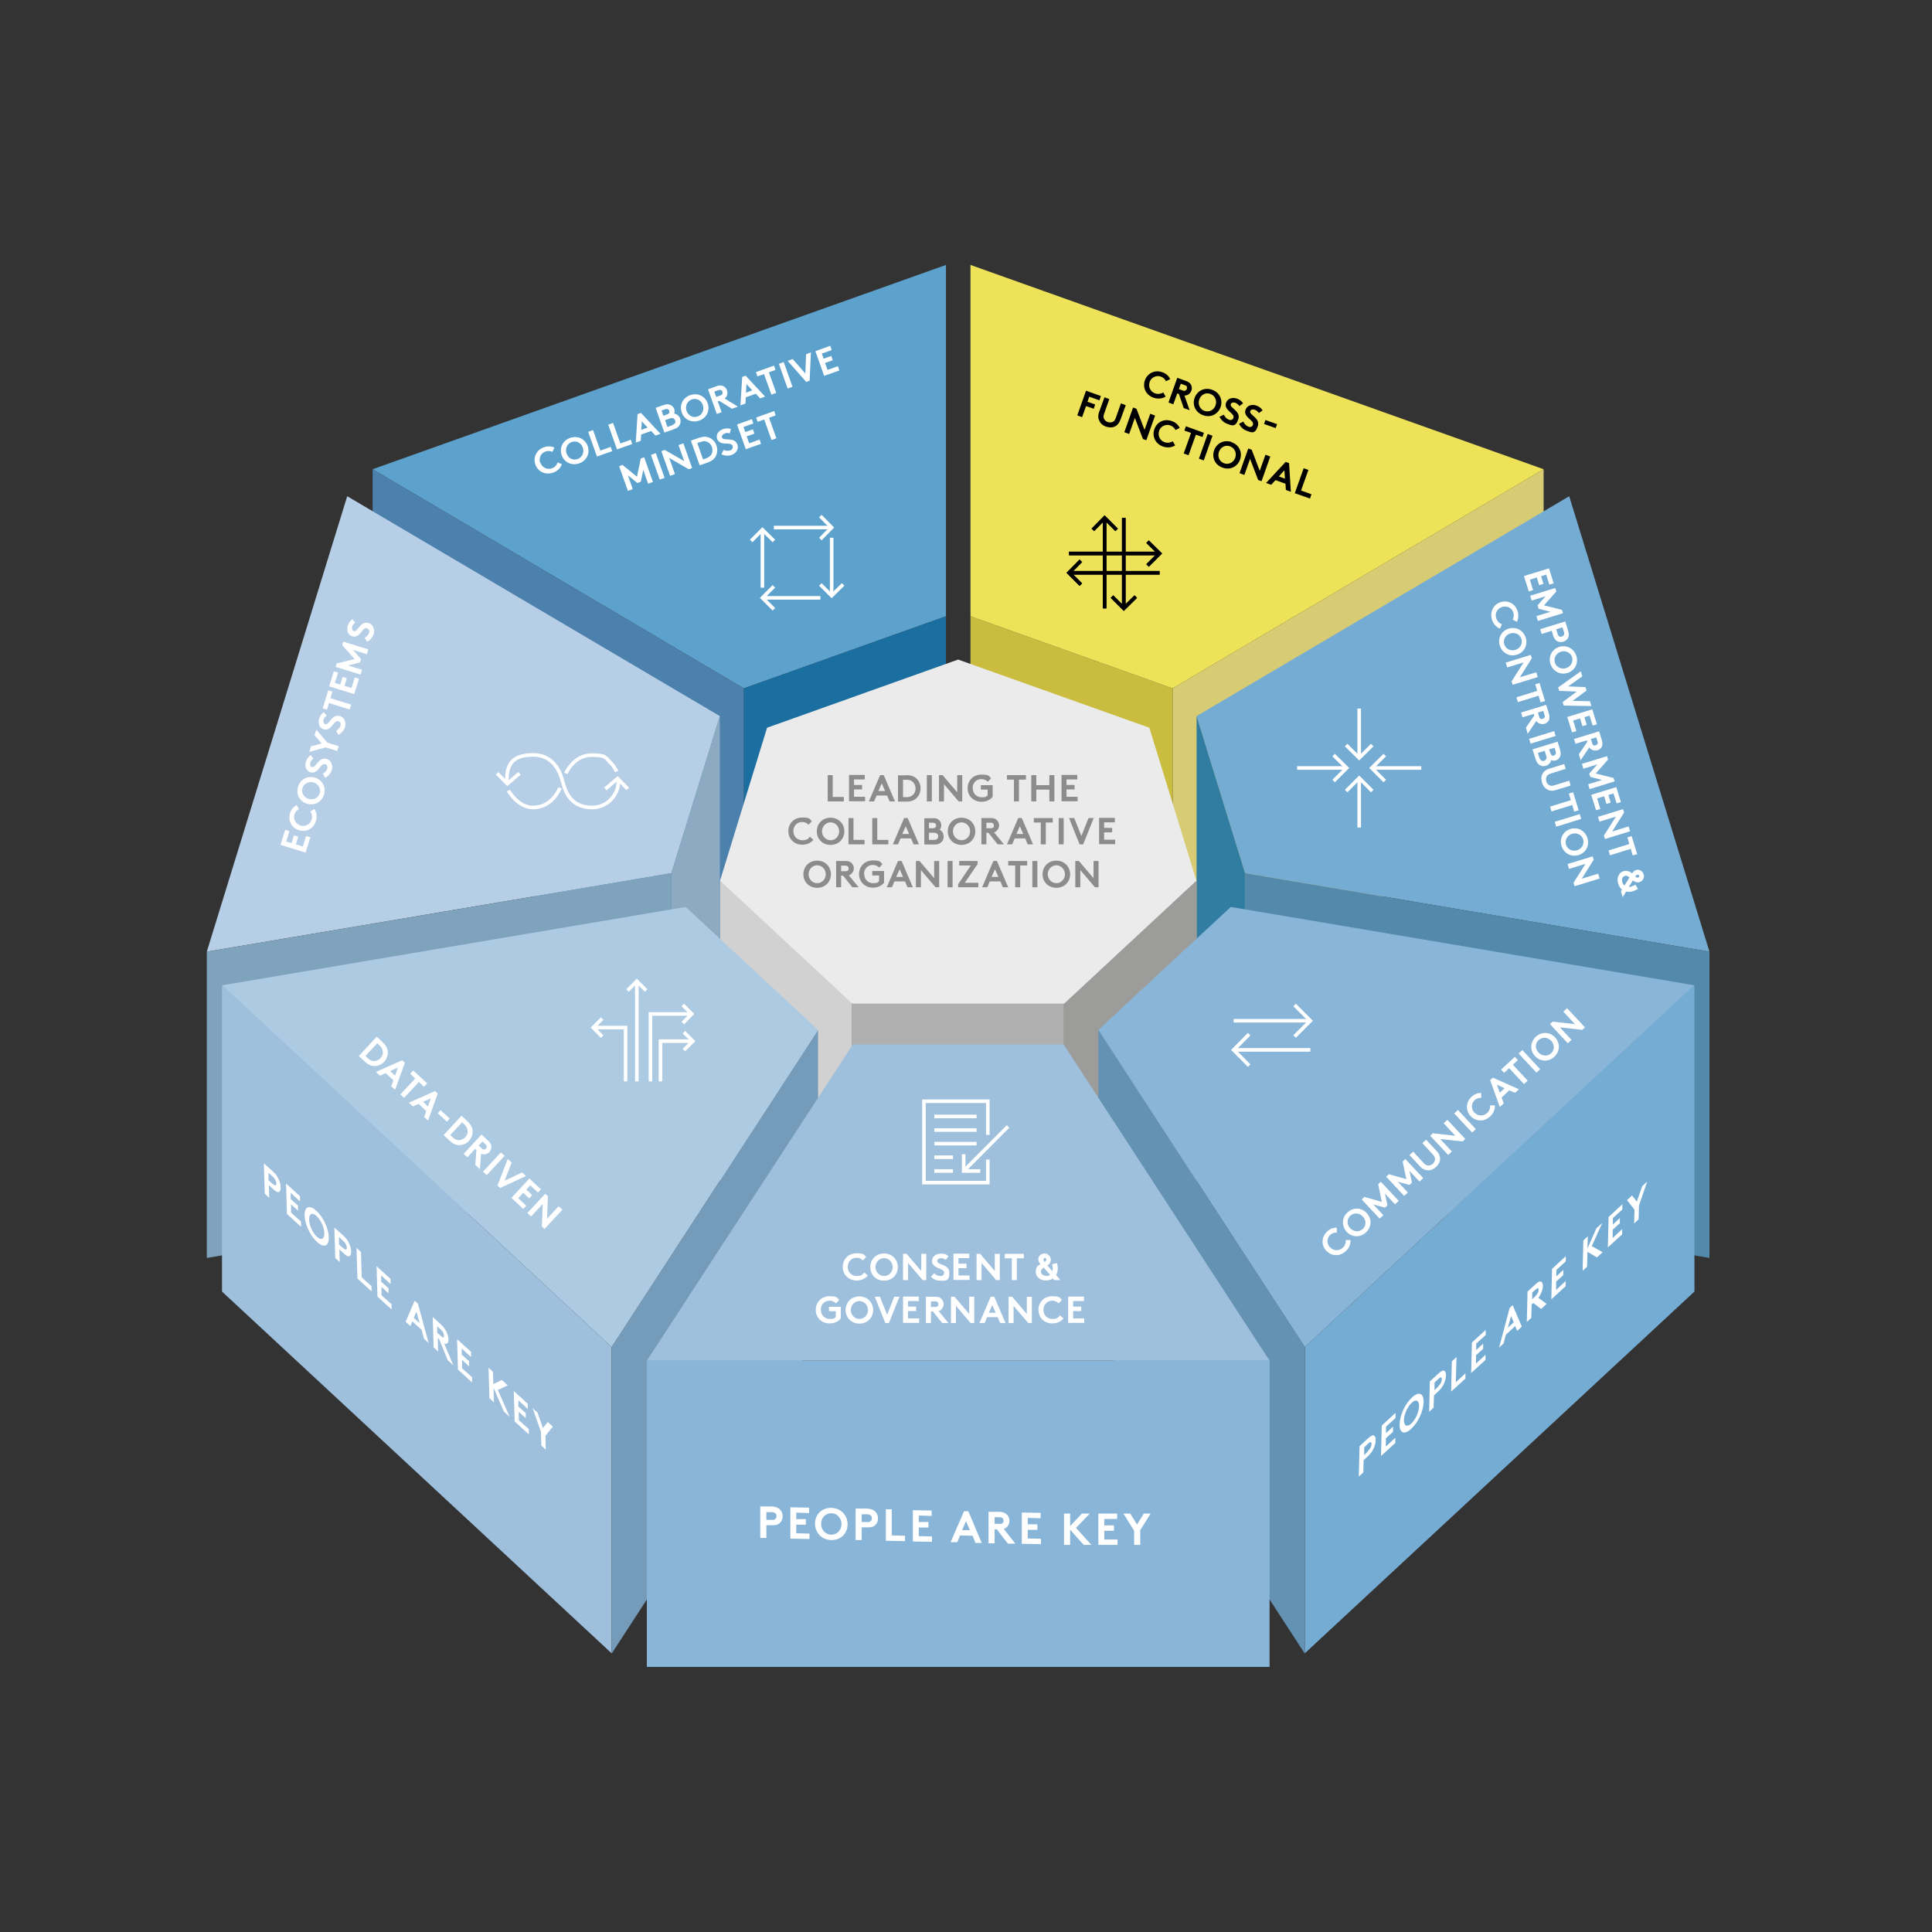 <?xml version="1.0" encoding="UTF-8"?>
<svg xmlns="http://www.w3.org/2000/svg" xmlns:xlink="http://www.w3.org/1999/xlink" id="Ebene_1" data-name="Ebene 1" version="1.1" viewBox="0 0 1080 1080">
  <rect x="0" y="0" width="1080" height="1080" fill="#333333" stroke="none"/>
  <defs>
    <style>
      .cls-1 {
        stroke: #fff;
      }

      .cls-1, .cls-2, .cls-3 {
        fill: none;
      }

      .cls-1, .cls-3 {
        stroke-miterlimit: 10;
        stroke-width: 2px;
      }

      .cls-4 {
        fill: #6492b2;
      }

      .cls-4, .cls-5, .cls-6, .cls-2, .cls-7, .cls-8, .cls-9, .cls-10, .cls-11, .cls-12, .cls-13, .cls-14, .cls-15, .cls-16, .cls-17, .cls-18, .cls-19, .cls-20, .cls-21, .cls-22, .cls-23, .cls-24, .cls-25, .cls-26, .cls-27 {
        stroke-width: 0px;
      }

      .cls-5 {
        fill: #ebebeb;
      }

      .cls-28 {
        clip-path: url(#clippath);
      }

      .cls-6 {
        fill: #8daac3;
      }

      .cls-7 {
        fill: #d7cb73;
      }

      .cls-8 {
        fill: #75acd3;
      }

      .cls-9 {
        fill: #8c8c8c;
      }

      .cls-10 {
        fill: #9c9c9b;
      }

      .cls-3 {
        stroke: #000;
      }

      .cls-11 {
        fill: #adcae3;
      }

      .cls-12 {
        fill: #9ec0dd;
      }

      .cls-29 {
        clip-path: url(#clippath-1);
      }

      .cls-13 {
        fill: #000;
      }

      .cls-14 {
        fill: #b7cfe6;
      }

      .cls-15 {
        fill: #d1d1d1;
      }

      .cls-16 {
        fill: #89b6d8;
      }

      .cls-17 {
        fill: #5da2cd;
      }

      .cls-18 {
        fill: #ede258;
      }

      .cls-19 {
        fill: #cabc3e;
      }

      .cls-20 {
        fill: #749bb9;
      }

      .cls-21 {
        fill: #538aac;
      }

      .cls-22 {
        fill: #317da2;
      }

      .cls-23 {
        fill: #4c80ad;
      }

      .cls-30 {
        isolation: isolate;
      }

      .cls-24 {
        fill: #1b6ea0;
      }

      .cls-25 {
        fill: #fff;
      }

      .cls-26 {
        fill: #7fa2bd;
      }

      .cls-27 {
        fill: #b0b0b0;
      }
    </style>
    <clipPath id="clippath">
      <rect class="cls-2" width="1080" height="1080"></rect>
    </clipPath>
    <clipPath id="clippath-1">
      <rect class="cls-2" width="1080" height="1080"></rect>
    </clipPath>
  </defs>
  <g class="cls-28">
    <g>
      <polygon class="cls-7" points="655.5 384.8 862.9 262.3 862.9 447.7 655.5 570.2 655.5 384.8"></polygon>
      <polygon class="cls-19" points="542.5 529.9 542.5 344.5 655.5 384.8 655.5 570.2 542.5 529.9"></polygon>
      <polygon class="cls-18" points="542.5 344.5 542.5 148.1 862.9 262.3 655.5 384.8 542.5 344.5"></polygon>
      <path class="cls-13" d="M642.7,213.5c-1,2.7.4,5.5,3,6.4,1.8.6,3.4.2,4.6-.5l1.3,2.3c-1.8,1.1-4.2,1.5-6.8.6-4.3-1.5-6.2-5.8-4.8-9.7s5.5-6.1,9.8-4.5c2.1.7,3.5,2.1,4.4,3.8l-2.4,1.2c-.5-1.1-1.5-2.1-2.9-2.6-2.6-.9-5.4.5-6.3,3.1h.1ZM658.1,219.9l-2.2,6.1-2.7-1,4.9-13.8,5,1.8c1.4.5,2.2,1.2,2.7,2.1.5,1,.6,2.2.2,3.3s-1.2,1.9-2.2,2.4c-.5.2-1.1.3-1.7.3l2.9,8.2-3.3-1.2-2.7-7.9-1-.3h0ZM661.2,218.3c.8.3,1.2.2,1.5,0s.6-.5.8-.9c0-.4,0-.9,0-1.2s-.4-.6-1.2-.9l-2.2-.8-1.1,3,2.2.8h0ZM677.6,217.9c4.3,1.5,6.1,5.8,4.7,9.7s-5.5,6.1-9.8,4.5-6.1-5.8-4.7-9.7,5.5-6.1,9.8-4.5ZM673.3,229.7c2.6.9,5.3-.5,6.2-3.1s-.2-5.4-2.9-6.4-5.3.5-6.2,3.1.2,5.4,2.9,6.4ZM684.2,231.9c.5,1.2,1.5,2.2,2.7,2.7s2.3,0,2.6-1c.6-1.8-1.9-2.9-3.3-4.7-.9-1-1.4-2.3-.8-3.8.9-2.5,3.7-3.1,6-2.3,1.4.5,2.6,1.3,3.5,2.7l-2.1,1.5c-.4-.7-1.2-1.4-2.1-1.8-1-.4-2.3-.3-2.7.7-.8,2.2,5.8,3.8,4.2,8.5s-3.7,3.4-6.2,2.5c-1.9-.7-3.3-2-4.3-3.9l2.4-1.2h0ZM695.1,235.8c.5,1.2,1.5,2.2,2.7,2.7s2.3,0,2.6-1c.6-1.8-1.9-2.9-3.3-4.7-.9-1-1.4-2.3-.8-3.8.9-2.5,3.7-3.1,6-2.3,1.4.5,2.6,1.3,3.5,2.7l-2.1,1.5c-.4-.7-1.2-1.4-2.1-1.8-1-.4-2.3-.3-2.7.7-.8,2.2,5.8,3.8,4.2,8.5s-3.7,3.4-6.2,2.5c-1.9-.7-3.3-2-4.3-3.9l2.4-1.2h0ZM713.9,237.1l-.8,2.2-6.5-2.3.8-2.2,6.5,2.3Z"></path>
      <g class="cls-30">
        <g class="cls-30">
          <path class="cls-13" d="M608.9,221.7l-1,2.9,4.3,1.5-.8,2.4-4.3-1.5-2.2,6.2-2.7-1,4.9-13.8,8.3,3-.8,2.4-5.6-2Z"></path>
          <path class="cls-13" d="M614.6,235.3c-.8-1.4-.9-3.1-.1-5.2l2.9-8,2.7,1-2.9,8.2c-.5,1.3-.4,2.2,0,2.9.4.8,1.1,1.4,2,1.7s1.9.3,2.7,0c.8-.3,1.4-1,1.8-2.2l2.9-8.2,2.7,1-2.9,8c-.8,2.1-1.9,3.4-3.4,4-1.4.6-3.1.5-4.7,0s-2.9-1.6-3.6-2.9Z"></path>
        </g>
        <g class="cls-30">
          <path class="cls-13" d="M633.4,227.8l1.9.7,4.5,11.8,3.2-9,2.7,1-4.9,13.8-1.9-.7-4.5-11.8-3.2,9-2.7-1,4.9-13.8Z"></path>
          <path class="cls-13" d="M648,240.8c-1,2.7.4,5.5,3,6.4,1.8.6,3.4.2,4.6-.5l1.3,2.3c-1.8,1.1-4.2,1.5-6.8.6-4.3-1.5-6.2-5.8-4.8-9.7,1.4-4,5.5-6.1,9.8-4.5,2.1.7,3.5,2.1,4.4,3.8l-2.4,1.2c-.5-1.1-1.5-2.1-2.9-2.6-2.6-.9-5.4.5-6.3,3.1Z"></path>
        </g>
        <g class="cls-30">
          <path class="cls-13" d="M673,241.9l-.8,2.4-3.7-1.3-4.1,11.5-2.7-1,4.1-11.5-3.7-1.3.8-2.4,10,3.6Z"></path>
          <path class="cls-13" d="M675.1,242.6l2.7,1-4.9,13.8-2.7-1,4.9-13.8Z"></path>
        </g>
        <g class="cls-30">
          <path class="cls-13" d="M688.5,247.2c4.3,1.5,6.1,5.8,4.7,9.7-1.4,3.9-5.5,6.1-9.8,4.5-4.3-1.5-6.1-5.8-4.7-9.7,1.4-3.9,5.5-6.1,9.8-4.6ZM684.3,259c2.6.9,5.3-.5,6.2-3.1.9-2.6-.2-5.4-2.9-6.4s-5.3.5-6.2,3.1.2,5.4,2.9,6.4Z"></path>
          <path class="cls-13" d="M697.8,250.7l1.9.7,4.5,11.8,3.2-9,2.7,1-4.9,13.8-1.9-.7-4.5-11.8-3.2,9-2.7-1,4.9-13.8Z"></path>
        </g>
        <g class="cls-30">
          <path class="cls-13" d="M707.8,269.9l10.9-11.7,1.9.7,1,16-2.8-1-.2-3.5-5.6-2-2.4,2.6-2.8-1ZM714.8,266.3l3.5,1.3-.3-4.7-3.2,3.5Z"></path>
        </g>
        <g class="cls-30">
          <path class="cls-13" d="M728.7,261.7l2.7,1-4.1,11.5,5.8,2.1-.8,2.4-8.5-3,4.9-13.8Z"></path>
        </g>
      </g>
      <line class="cls-3" x1="648.2" y1="320.2" x2="598" y2="320.2"></line>
      <polyline class="cls-3" points="604.2 326.8 597.6 320.2 604.2 313.5"></polyline>
      <line class="cls-3" x1="597.6" y1="309.4" x2="647.8" y2="309.4"></line>
      <polyline class="cls-3" points="641.5 302.8 648.2 309.4 641.5 316.1"></polyline>
      <line class="cls-3" x1="648.2" y1="320.2" x2="598" y2="320.2"></line>
      <polyline class="cls-3" points="604.2 326.8 597.6 320.2 604.2 313.5"></polyline>
      <line class="cls-3" x1="597.6" y1="309.4" x2="647.8" y2="309.4"></line>
      <polyline class="cls-3" points="641.5 302.8 648.2 309.4 641.5 316.1"></polyline>
      <line class="cls-3" x1="617.5" y1="340.1" x2="617.5" y2="289.9"></line>
      <polyline class="cls-3" points="610.9 296.2 617.5 289.5 624.2 296.2"></polyline>
      <line class="cls-3" x1="628.2" y1="289.5" x2="628.2" y2="339.7"></line>
      <polyline class="cls-3" points="634.9 333.5 628.2 340.1 621.6 333.5"></polyline>
      <line class="cls-3" x1="617.5" y1="340.1" x2="617.5" y2="289.9"></line>
      <polyline class="cls-3" points="610.9 296.2 617.5 289.5 624.2 296.2"></polyline>
      <line class="cls-3" x1="628.2" y1="289.5" x2="628.2" y2="339.7"></line>
      <polyline class="cls-3" points="634.9 333.5 628.2 340.1 621.6 333.5"></polyline>
      <polygon class="cls-8" points="696 488.1 668.9 400.3 877.2 277.4 955.6 532 696 488.1"></polygon>
      <polygon class="cls-17" points="208.3 262.3 528.8 148.1 528.8 344.5 415.8 384.8 208.3 262.3"></polygon>
      <polygon class="cls-24" points="415.8 384.8 415.8 384.8 415.8 570.2 415.8 570.2 528.8 529.9 528.8 344.5 415.8 384.8"></polygon>
      <polygon class="cls-23" points="208.3 262.3 208.3 447.7 415.8 570.2 415.8 384.8 208.3 262.3"></polygon>
      <polygon class="cls-14" points="194.1 277.4 402.4 400.3 375.3 488.1 115.6 532 194.1 277.4"></polygon>
      <polygon class="cls-6" points="402.4 400.3 402.4 571.6 375.3 659.3 375.3 488.1 402.4 400.3"></polygon>
      <polygon class="cls-21" points="696 659.3 696 488.1 955.6 532 955.6 703.2 696 659.3"></polygon>
      <polygon class="cls-22" points="696 659.3 668.9 571.6 668.9 400.3 696 488.1 696 659.3"></polygon>
      <polygon class="cls-26" points="115.6 532 375.3 488.1 375.3 659.3 115.6 703.2 115.6 532"></polygon>
      <polygon class="cls-12" points="124.1 722 124.1 550.8 341.9 753 341.9 924.2 124.1 722"></polygon>
      <polygon class="cls-10" points="594.8 463.2 594.8 738.2 594.9 738.2 668.8 669.6 668.8 492.3 594.8 463.2"></polygon>
      <polygon class="cls-15" points="402.5 492.3 402.5 669.6 476.4 738.2 476.4 468 402.5 492.3"></polygon>
      <polygon class="cls-8" points="729.4 753 947.2 550.8 947.2 722 729.4 924.2 729.4 753"></polygon>
      <polygon class="cls-20" points="341.9 753 457.3 575.7 457.3 747.1 341.9 924.4 341.9 753"></polygon>
      <polygon class="cls-4" points="614 747.1 614 575.7 729.4 753 729.4 924.4 614 747.1"></polygon>
      <polyline class="cls-27" points="476.4 738.2 594.8 738.2 594.8 463.2 547.6 444.5 476.4 468"></polyline>
      <polygon class="cls-5" points="535.6 368.7 428.8 406.8 402.5 492.3 476.4 561 594.9 561 668.8 492.3 642.5 406.8 535.6 368.7"></polygon>
      <polygon class="cls-11" points="124.1 550.8 383.3 507 457.3 575.7 341.9 753 124.1 550.8"></polygon>
      <polygon class="cls-16" points="614 575.7 688 507 947.2 550.8 729.4 753 614 575.7"></polygon>
      <rect class="cls-16" x="361.6" y="760.6" width="348.1" height="171.2"></rect>
      <polygon class="cls-12" points="361.6 760.6 476.7 583.9 594.6 583.9 709.7 760.6 361.6 760.6"></polygon>
      <g class="cls-30">
        <g class="cls-30">
          <path class="cls-9" d="M462.7,433.3h2.8v12.2h6.2v2.5h-9v-14.7Z"></path>
        </g>
        <g class="cls-30">
          <path class="cls-9" d="M477.4,435.8v3h4.5v2.5h-4.5v4.1h6.2v2.5h-9v-14.7h8.8v2.5h-6Z"></path>
        </g>
        <g class="cls-30">
          <path class="cls-9" d="M485.7,448l6.3-14.7h2l6.3,14.7h-3l-1.4-3.3h-5.9l-1.4,3.3h-3ZM491.1,442.2h3.7l-1.9-4.3-1.9,4.3Z"></path>
          <path class="cls-9" d="M506.6,433.3c2.3,0,3.9.5,5.1,1.4,1.8,1.3,2.9,3.5,2.9,6s-1.1,4.6-2.9,6c-1.2.9-2.7,1.4-5.1,1.4h-4.6v-14.7h4.6ZM510.7,437.5c-.8-1-2-1.6-3.8-1.6h-2.1v9.7h2.1c1.7,0,2.9-.6,3.8-1.6.7-.8,1.1-2,1.1-3.2s-.4-2.4-1.1-3.2Z"></path>
        </g>
        <g class="cls-30">
          <path class="cls-9" d="M518.1,433.3h2.8v14.7h-2.8v-14.7Z"></path>
        </g>
        <g class="cls-30">
          <path class="cls-9" d="M524.9,433.3h2l8.2,9.6v-9.6h2.8v14.7h-2l-8.2-9.6v9.6h-2.8v-14.7Z"></path>
        </g>
        <g class="cls-30">
          <path class="cls-9" d="M543.8,440.7c0,2.9,2.2,5,5,5s2.4-.5,3.3-1.1v-3.2h-3.8v-2.5h6.6v6.5c-1.3,1.7-3.5,2.8-6.2,2.8-4.6,0-7.8-3.3-7.8-7.6s3.2-7.6,7.7-7.6,4.1.8,5.4,2.1l-1.8,1.9c-.9-.9-2.1-1.5-3.6-1.5-2.8,0-4.9,2.2-4.9,5Z"></path>
        </g>
        <g class="cls-30">
          <path class="cls-9" d="M573.5,433.3v2.5h-3.9v12.2h-2.8v-12.2h-3.9v-2.5h10.6Z"></path>
        </g>
        <g class="cls-30">
          <path class="cls-9" d="M586.6,441.4h-7.3v6.6h-2.8v-14.7h2.8v5.6h7.3v-5.6h2.8v14.7h-2.8v-6.6Z"></path>
        </g>
        <g class="cls-30">
          <path class="cls-9" d="M596.2,435.8v3h4.5v2.5h-4.5v4.1h6.2v2.5h-9v-14.7h8.8v2.5h-6Z"></path>
        </g>
      </g>
      <g class="cls-30">
        <g class="cls-30">
          <path class="cls-9" d="M443.5,464.7c0,2.9,2.2,5,5,5s3.3-.9,4.2-2l2,1.7c-1.3,1.7-3.5,2.8-6.2,2.8-4.6,0-7.8-3.3-7.8-7.6s3.2-7.6,7.7-7.6,4.1.8,5.4,2.1l-1.8,1.9c-.9-.9-2.1-1.5-3.6-1.5-2.8,0-4.9,2.2-4.9,5Z"></path>
        </g>
        <g class="cls-30">
          <path class="cls-9" d="M464.3,457.1c4.5,0,7.7,3.4,7.7,7.6s-3.1,7.6-7.7,7.6-7.7-3.4-7.7-7.6,3.1-7.6,7.7-7.6ZM464.3,469.7c2.8,0,4.8-2.3,4.8-5s-2.1-5-4.8-5-4.8,2.3-4.8,5,2.1,5,4.8,5Z"></path>
          <path class="cls-9" d="M474.3,457.3h2.8v12.2h6.2v2.5h-9v-14.7Z"></path>
        </g>
        <g class="cls-30">
          <path class="cls-9" d="M487.6,457.3h2.8v12.2h6.2v2.5h-9v-14.7Z"></path>
        </g>
        <g class="cls-30">
          <path class="cls-9" d="M499.1,472l6.3-14.7h2l6.3,14.7h-3l-1.4-3.3h-5.9l-1.4,3.3h-3ZM504.5,466.2h3.7l-1.9-4.3-1.9,4.3Z"></path>
        </g>
        <g class="cls-30">
          <path class="cls-9" d="M521.5,457.3c1.7,0,2.6.4,3.3,1,.8.7,1.4,1.8,1.4,3s-.5,2-.9,2.5c1.3.7,2.2,2.1,2.2,3.8s-.5,2.4-1.3,3.2c-.8.8-2,1.3-3.8,1.3h-5.7v-14.7h5ZM519.3,463h2c.9,0,1.3-.2,1.6-.5.3-.3.4-.7.4-1.1s-.2-.8-.4-1c-.3-.3-.7-.5-1.6-.5h-2v3.1ZM522.1,469.5c1,0,1.5-.3,1.9-.7.3-.4.5-.8.5-1.3s-.2-1-.5-1.3c-.4-.4-.9-.7-1.9-.7h-2.8v4h2.8Z"></path>
        </g>
        <g class="cls-30">
          <path class="cls-9" d="M537.5,457.1c4.5,0,7.7,3.4,7.7,7.6s-3.1,7.6-7.7,7.6-7.7-3.4-7.7-7.6,3.1-7.6,7.7-7.6ZM537.5,469.7c2.8,0,4.8-2.3,4.8-5s-2.1-5-4.8-5-4.8,2.3-4.8,5,2.1,5,4.8,5Z"></path>
        </g>
        <g class="cls-30">
          <path class="cls-9" d="M551.4,465.5v6.5h-2.8v-14.7h5.4c1.5,0,2.5.4,3.2,1.1.8.8,1.3,1.8,1.3,3s-.5,2.2-1.3,3c-.4.4-.9.7-1.5.9l5.5,6.7h-3.5l-5.2-6.5h-1ZM553.8,463c.8,0,1.2-.2,1.4-.4.3-.3.4-.7.4-1.1s-.2-.9-.4-1.1-.6-.5-1.4-.5h-2.4v3.1h2.4Z"></path>
        </g>
        <g class="cls-30">
          <path class="cls-9" d="M562.9,472l6.3-14.7h2l6.3,14.7h-3l-1.4-3.3h-5.9l-1.4,3.3h-3ZM568.3,466.2h3.7l-1.9-4.3-1.9,4.3Z"></path>
        </g>
        <g class="cls-30">
          <path class="cls-9" d="M588.5,457.3v2.5h-3.9v12.2h-2.8v-12.2h-3.9v-2.5h10.6Z"></path>
        </g>
        <g class="cls-30">
          <path class="cls-9" d="M591.8,457.3h2.8v14.7h-2.8v-14.7Z"></path>
        </g>
        <g class="cls-30">
          <path class="cls-9" d="M597.6,457.3h2.9l4,10,4-10h2.9l-5.9,14.7h-2l-5.9-14.7Z"></path>
        </g>
        <g class="cls-30">
          <path class="cls-9" d="M617.2,459.8v3h4.5v2.5h-4.5v4.1h6.2v2.5h-9v-14.7h8.8v2.5h-6Z"></path>
        </g>
      </g>
      <g class="cls-30">
        <g class="cls-30">
          <path class="cls-9" d="M456.8,481.1c4.5,0,7.7,3.4,7.7,7.6s-3.1,7.6-7.7,7.6-7.7-3.4-7.7-7.6,3.1-7.6,7.7-7.6ZM456.8,493.7c2.8,0,4.8-2.3,4.8-5s-2.1-5-4.8-5-4.8,2.3-4.8,5,2.1,5,4.8,5Z"></path>
        </g>
        <g class="cls-30">
          <path class="cls-9" d="M470.2,489.5v6.5h-2.8v-14.7h5.4c1.5,0,2.5.4,3.2,1.1.8.8,1.3,1.8,1.3,3s-.5,2.2-1.3,3-.9.7-1.5.9l5.5,6.7h-3.5l-5.2-6.5h-1ZM472.6,487c.8,0,1.2-.2,1.4-.4.3-.3.4-.7.4-1.1s-.2-.9-.4-1.1-.6-.5-1.4-.5h-2.4v3.1h2.4Z"></path>
        </g>
        <g class="cls-30">
          <path class="cls-9" d="M483.1,488.7c0,2.9,2.2,5,5,5s2.4-.5,3.3-1.1v-3.2h-3.8v-2.5h6.6v6.5c-1.3,1.7-3.5,2.8-6.2,2.8-4.6,0-7.8-3.3-7.8-7.6s3.2-7.6,7.7-7.6,4.1.8,5.4,2.1l-1.8,1.9c-.9-.9-2.1-1.5-3.6-1.5-2.8,0-4.9,2.2-4.9,5Z"></path>
        </g>
        <g class="cls-30">
          <path class="cls-9" d="M495.7,496l6.3-14.7h2l6.3,14.7h-3l-1.4-3.3h-5.9l-1.4,3.3h-3ZM501.1,490.2h3.7l-1.9-4.3-1.9,4.3Z"></path>
          <path class="cls-9" d="M512,481.3h2l8.2,9.6v-9.6h2.8v14.7h-2l-8.2-9.6v9.6h-2.8v-14.7Z"></path>
        </g>
        <g class="cls-30">
          <path class="cls-9" d="M529.7,481.3h2.8v14.7h-2.8v-14.7Z"></path>
        </g>
        <g class="cls-30">
          <path class="cls-9" d="M535.6,494.3l7.1-10.5h-6.5v-2.5h10.3v1.7l-7.2,10.5h7.6v2.5h-11.3v-1.7Z"></path>
        </g>
        <g class="cls-30">
          <path class="cls-9" d="M549,496l6.3-14.7h2l6.3,14.7h-3l-1.4-3.3h-5.9l-1.4,3.3h-3ZM554.4,490.2h3.7l-1.9-4.3-1.9,4.3Z"></path>
        </g>
        <g class="cls-30">
          <path class="cls-9" d="M574.2,481.3v2.5h-3.9v12.2h-2.8v-12.2h-3.9v-2.5h10.6Z"></path>
        </g>
        <g class="cls-30">
          <path class="cls-9" d="M577.1,481.3h2.8v14.7h-2.8v-14.7Z"></path>
        </g>
        <g class="cls-30">
          <path class="cls-9" d="M590.5,481.1c4.5,0,7.7,3.4,7.7,7.6s-3.1,7.6-7.7,7.6-7.7-3.4-7.7-7.6,3.1-7.6,7.7-7.6ZM590.5,493.7c2.8,0,4.8-2.3,4.8-5s-2.1-5-4.8-5-4.8,2.3-4.8,5,2.1,5,4.8,5Z"></path>
        </g>
        <g class="cls-30">
          <path class="cls-9" d="M601.1,481.3h2l8.2,9.6v-9.6h2.8v14.7h-2l-8.2-9.6v9.6h-2.8v-14.7Z"></path>
        </g>
      </g>
      <g class="cls-30">
        <g class="cls-30">
          <path class="cls-25" d="M302.1,258.7c1,2.7,3.7,4,6.4,3.1,1.8-.6,2.8-2,3.2-3.3l2.4,1c-.7,2-2.3,3.8-4.9,4.7-4.3,1.5-8.5-.5-9.9-4.5-1.4-4,.5-8.2,4.8-9.7,2.1-.7,4.1-.6,5.8.2l-1.1,2.4c-1.1-.5-2.5-.7-3.9-.2-2.6.9-3.9,3.8-2.9,6.4Z"></path>
        </g>
        <g class="cls-30">
          <path class="cls-25" d="M318.7,244.8c4.3-1.5,8.4.6,9.8,4.5,1.4,3.9-.4,8.2-4.7,9.7s-8.4-.6-9.8-4.5c-1.4-3.9.4-8.2,4.7-9.7ZM322.9,256.6c2.6-.9,3.8-3.8,2.9-6.4s-3.6-4.1-6.2-3.1c-2.6.9-3.8,3.8-2.9,6.4.9,2.6,3.6,4.1,6.2,3.1Z"></path>
        </g>
        <g class="cls-30">
          <path class="cls-25" d="M328.8,241.4l2.7-1,4.1,11.5,5.8-2.1.8,2.4-8.5,3-4.9-13.8Z"></path>
        </g>
        <g class="cls-30">
          <path class="cls-25" d="M340,237.4l2.7-1,4.1,11.5,5.8-2.1.8,2.4-8.5,3-4.9-13.8Z"></path>
        </g>
        <g class="cls-30">
          <path class="cls-25" d="M355.4,247.5l1-16,1.9-.7,10.9,11.7-2.8,1-2.4-2.6-5.6,2-.2,3.5-2.8,1ZM358.5,240.3l3.5-1.3-3.2-3.5-.3,4.7Z"></path>
        </g>
        <g class="cls-30">
          <path class="cls-25" d="M371.1,226.4c1.6-.6,2.6-.5,3.5-.1,1,.4,1.9,1.2,2.3,2.3.3.9.2,2,0,2.6,1.4.2,2.8,1.3,3.3,2.8.4,1.2.3,2.4-.2,3.4-.5,1-1.4,1.9-3.2,2.5l-5.4,1.9-4.9-13.8,4.7-1.7ZM370.9,232.4l1.9-.7c.8-.3,1.1-.6,1.3-1,.1-.3.2-.8,0-1.1s-.4-.7-.7-.8c-.4-.2-.8-.3-1.7,0l-1.9.7,1.1,3ZM375.8,237.6c.9-.3,1.4-.8,1.6-1.2.2-.5.2-.9,0-1.4-.2-.5-.5-.9-.9-1.1-.5-.3-1.1-.3-2,0l-2.7,1,1.3,3.8,2.7-1Z"></path>
        </g>
        <g class="cls-30">
          <path class="cls-25" d="M385.8,220.9c4.3-1.5,8.4.6,9.8,4.5,1.4,3.9-.4,8.2-4.7,9.7s-8.4-.6-9.8-4.5c-1.4-3.9.4-8.2,4.7-9.7ZM390,232.8c2.6-.9,3.8-3.8,2.9-6.4s-3.6-4.1-6.2-3.1c-2.6.9-3.8,3.8-2.9,6.4.9,2.6,3.6,4.1,6.2,3.1Z"></path>
        </g>
        <g class="cls-30">
          <path class="cls-25" d="M401.2,224.3l2.2,6.1-2.7,1-4.9-13.8,5-1.8c1.4-.5,2.5-.4,3.4,0,1,.4,1.8,1.3,2.2,2.4.4,1.1.3,2.3-.2,3.3-.2.5-.6.9-1.1,1.3l7.4,4.5-3.3,1.2-7.1-4.4-1,.3ZM402.6,221.1c.8-.3,1.1-.6,1.2-.9.1-.3.2-.8,0-1.2-.1-.4-.4-.8-.8-.9-.3-.2-.7-.2-1.5,0l-2.2.8,1.1,3,2.2-.8Z"></path>
        </g>
        <g class="cls-30">
          <path class="cls-25" d="M413.9,226.7l1-16,1.9-.7,10.9,11.7-2.8,1-2.4-2.6-5.6,2-.2,3.5-2.8,1ZM417,219.5l3.5-1.3-3.2-3.5-.3,4.7Z"></path>
        </g>
        <g class="cls-30">
          <path class="cls-25" d="M432.7,204.4l.8,2.4-3.7,1.3,4.1,11.5-2.7,1-4.1-11.5-3.7,1.3-.8-2.4,10-3.6Z"></path>
        </g>
        <g class="cls-30">
          <path class="cls-25" d="M435.4,203.4l2.7-1,4.9,13.8-2.7,1-4.9-13.8Z"></path>
        </g>
        <g class="cls-30">
          <path class="cls-25" d="M440.4,201.7l2.7-1,7.1,8.1.4-10.8,2.7-1-.7,15.8-1.9.7-10.5-11.9Z"></path>
        </g>
        <g class="cls-30">
          <path class="cls-25" d="M459.4,197.6l1,2.9,4.3-1.5.8,2.4-4.3,1.5,1.4,3.9,5.8-2.1.8,2.4-8.5,3-4.9-13.8,8.3-3,.8,2.4-5.6,2Z"></path>
        </g>
      </g>
      <g class="cls-30">
        <g class="cls-30">
          <path class="cls-25" d="M356.1,266.4l2.1-10.1,1.9-.7,4.9,13.8-2.7,1-2.7-7.7-1.4,6.6-1.9.7-5.3-4.3,2.7,7.7-2.7,1-4.9-13.8,1.9-.7,8,6.5Z"></path>
        </g>
        <g class="cls-30">
          <path class="cls-25" d="M363.9,254.3l2.7-1,4.9,13.8-2.7,1-4.9-13.8Z"></path>
          <path class="cls-25" d="M369.7,252.2l1.9-.7,10.9,6.3-3.2-9,2.7-1,4.9,13.8-1.9.7-10.9-6.3,3.2,9-2.7,1-4.9-13.8Z"></path>
        </g>
        <g class="cls-30">
          <path class="cls-25" d="M390.6,244.8c2.2-.8,3.8-.8,5.2-.4,2.2.7,3.9,2.3,4.7,4.6.8,2.3.5,4.7-.7,6.6-.8,1.2-2.1,2.2-4.3,3l-4.4,1.5-4.9-13.8,4.4-1.5ZM395.9,247.3c-1.1-.7-2.4-.9-4.1-.3l-2,.7,3.2,9.1,2-.7c1.6-.6,2.6-1.6,3-2.8.4-1,.3-2.2,0-3.4-.4-1.1-1.2-2.1-2.1-2.6Z"></path>
          <path class="cls-25" d="M404.3,251.4c1.1.6,2.5.8,3.8.4,1.2-.4,1.8-1.4,1.4-2.5-.6-1.8-3.3-1.1-5.5-1.5-1.3-.2-2.5-.9-3.1-2.4-.9-2.5.9-4.7,3.2-5.5,1.4-.5,2.8-.6,4.5-.1l-.7,2.5c-.7-.3-1.8-.4-2.7,0-1,.4-2,1.2-1.6,2.3.8,2.2,6.9-.7,8.6,3.9.9,2.5-.7,4.9-3.2,5.8-1.9.7-3.9.5-5.7-.3l1.1-2.4Z"></path>
        </g>
        <g class="cls-30">
          <path class="cls-25" d="M415.6,238.6l1,2.9,4.3-1.5.8,2.4-4.3,1.5,1.4,3.9,5.8-2.1.8,2.4-8.5,3-4.9-13.8,8.3-3,.8,2.4-5.6,2Z"></path>
        </g>
        <g class="cls-30">
          <path class="cls-25" d="M432.8,229.8l.8,2.4-3.7,1.3,4.1,11.5-2.7,1-4.1-11.5-3.7,1.3-.8-2.4,10-3.6Z"></path>
        </g>
      </g>
      <g class="cls-30">
        <g class="cls-30">
          <path class="cls-25" d="M160.1,470.4l2.9.9,1.3-4.3,2.4.7-1.3,4.3,3.9,1.2,1.8-5.9,2.4.7-2.7,8.6-14-4.3,2.6-8.4,2.4.7-1.8,5.7Z"></path>
        </g>
        <g class="cls-30">
          <path class="cls-25" d="M167.9,461.5c2.7.8,5.5-.6,6.3-3.3.6-1.8,0-3.4-.7-4.6l2.2-1.4c1.2,1.7,1.7,4.2.9,6.7-1.3,4.4-5.5,6.5-9.5,5.2-4-1.2-6.3-5.3-4.9-9.6.6-2.1,2-3.6,3.6-4.5l1.3,2.3c-1.1.6-2.1,1.6-2.5,3-.8,2.7.7,5.3,3.4,6.2Z"></path>
        </g>
        <g class="cls-30">
          <path class="cls-25" d="M166.6,439.8c1.3-4.3,5.5-6.3,9.5-5.1,4,1.2,6.3,5.2,5,9.5-1.3,4.3-5.5,6.3-9.5,5.1-4-1.2-6.3-5.2-5-9.5ZM178.7,443.5c.8-2.6-.7-5.3-3.4-6.1-2.6-.8-5.4.5-6.2,3.1-.8,2.6.7,5.3,3.4,6.1,2.7.8,5.4-.5,6.2-3.1Z"></path>
        </g>
        <g class="cls-30">
          <path class="cls-25" d="M180.3,432.6c1.1-.5,2.2-1.6,2.6-2.8.4-1.2-.1-2.3-1.1-2.6-1.8-.6-2.8,2-4.5,3.5-1,.9-2.2,1.5-3.8,1-2.5-.8-3.2-3.5-2.5-5.9.4-1.4,1.2-2.6,2.6-3.7l1.6,2c-.7.4-1.4,1.2-1.7,2.1-.3,1-.2,2.3.9,2.6,2.3.7,3.6-6,8.3-4.5,2.5.8,3.5,3.5,2.8,6.1-.6,1.9-1.9,3.4-3.7,4.4l-1.3-2.3Z"></path>
        </g>
        <g class="cls-30">
          <path class="cls-25" d="M182.9,415.1l6.4,2-.8,2.7-6.4-2-9.2,2.5,1-3.1,5.9-1.6-4-4.6,1-3.1,6.2,7.2Z"></path>
        </g>
        <g class="cls-30">
          <path class="cls-25" d="M187.7,408.6c1.1-.5,2.2-1.6,2.6-2.8.4-1.2-.1-2.3-1.1-2.6-1.8-.6-2.8,2-4.5,3.5-1,.9-2.2,1.5-3.8,1-2.5-.8-3.2-3.5-2.5-5.9.4-1.4,1.2-2.6,2.6-3.7l1.6,2c-.7.4-1.4,1.2-1.7,2.1-.3,1-.2,2.3.9,2.6,2.3.7,3.6-6,8.3-4.5,2.5.8,3.5,3.5,2.8,6.1-.6,1.9-1.9,3.4-3.7,4.4l-1.3-2.3Z"></path>
        </g>
        <g class="cls-30">
          <path class="cls-25" d="M183.4,385.9l2.4.7-1.1,3.7,11.6,3.6-.8,2.7-11.6-3.6-1.1,3.7-2.4-.7,3.1-10.1Z"></path>
          <path class="cls-25" d="M187.3,381.8l2.9.9,1.3-4.3,2.4.7-1.3,4.3,3.9,1.2,1.8-5.9,2.4.7-2.7,8.6-14-4.3,2.6-8.4,2.4.7-1.8,5.7Z"></path>
          <path class="cls-25" d="M198.1,368.3l-6.8-7.7.6-1.9,14,4.3-.8,2.7-7.8-2.4,4.5,5.1-.6,1.9-6.6,1.7,7.8,2.4-.8,2.7-14-4.3.6-1.9,10-2.5Z"></path>
        </g>
        <g class="cls-30">
          <path class="cls-25" d="M203.7,356.6c1.1-.5,2.2-1.6,2.6-2.8.4-1.2-.1-2.3-1.1-2.6-1.8-.6-2.8,2-4.5,3.5-1,.9-2.2,1.5-3.8,1-2.5-.8-3.2-3.5-2.5-5.9.4-1.4,1.2-2.6,2.6-3.7l1.6,2c-.7.4-1.4,1.2-1.7,2.1-.3,1-.2,2.3.9,2.6,2.3.7,3.6-6,8.3-4.5,2.5.8,3.5,3.5,2.8,6.1-.6,1.9-1.9,3.4-3.7,4.4l-1.3-2.3Z"></path>
        </g>
      </g>
      <g class="cls-30">
        <g class="cls-30">
          <path class="cls-25" d="M864.4,321.2l-2.9.9,1.3,4.3-2.4.7-1.3-4.3-3.9,1.2,1.8,5.9-2.4.7-2.7-8.6,14-4.3,2.6,8.4-2.4.7-1.8-5.7Z"></path>
          <path class="cls-25" d="M863.1,338.4l10,2.5.6,1.9-14,4.3-.8-2.7,7.8-2.4-6.6-1.7-.6-1.9,4.5-5.1-7.8,2.4-.8-2.7,14-4.3.6,1.9-6.8,7.7Z"></path>
        </g>
        <g class="cls-30">
          <path class="cls-25" d="M867.5,352.6l-5.7,1.8-.8-2.7,14-4.3,1.6,5.3c.6,1.8.4,3-.1,4-.5.9-1.5,1.7-2.6,2-1.1.3-2.3.3-3.3-.2-1-.5-1.8-1.5-2.4-3.3l-.8-2.6ZM870.7,354.3c.3.9.6,1.3,1.1,1.5.4.2.9.2,1.3,0,.5-.1.8-.4,1.1-.8.2-.4.3-1,0-1.9l-.8-2.4-3.5,1.1.8,2.4Z"></path>
        </g>
        <g class="cls-30">
          <path class="cls-25" d="M881.2,366.7c1.3,4.3-1,8.3-5,9.5-4,1.2-8.1-.8-9.5-5.1-1.3-4.3,1-8.3,5-9.5,4-1.2,8.1.8,9.5,5.1ZM869.2,370.4c.8,2.6,3.6,3.9,6.2,3.1,2.6-.8,4.2-3.4,3.4-6.1-.8-2.6-3.6-3.9-6.2-3.1s-4.2,3.4-3.4,6.1Z"></path>
        </g>
        <g class="cls-30">
          <path class="cls-25" d="M883.7,375.4l.8,2.7-7.9,5.6,9.7.4.6,1.9-7.8,5.8,9.7.2.8,2.7-15.5-.3-.6-1.9,7.9-5.9-9.8-.4-.6-1.9,12.6-9Z"></path>
          <path class="cls-25" d="M888.6,400l-2.9.9,1.3,4.3-2.4.7-1.3-4.3-3.9,1.2,1.8,5.9-2.4.7-2.7-8.6,14-4.3,2.6,8.4-2.4.7-1.8-5.7Z"></path>
        </g>
        <g class="cls-30">
          <path class="cls-25" d="M886.9,413.9l-6.2,1.9-.8-2.7,14-4.3,1.6,5.1c.4,1.4.3,2.5,0,3.4-.5,1-1.4,1.8-2.5,2.1-1.1.3-2.3.2-3.3-.4-.5-.3-.9-.6-1.3-1.2l-4.8,7.2-1-3.4,4.7-6.9-.3-1ZM890,415.4c.2.8.5,1.1.8,1.2.3.2.8.2,1.2,0,.4-.1.8-.4,1-.7.2-.3.3-.7,0-1.5l-.7-2.2-3,.9.7,2.2Z"></path>
        </g>
        <g class="cls-30">
          <path class="cls-25" d="M892,432.4l10,2.5.6,1.9-14,4.3-.8-2.7,7.8-2.4-6.6-1.7-.6-1.9,4.5-5.1-7.8,2.4-.8-2.7,14-4.3.6,1.9-6.8,7.7Z"></path>
          <path class="cls-25" d="M902,443.5l-2.9.9,1.3,4.3-2.4.7-1.3-4.3-3.9,1.2,1.8,5.9-2.4.7-2.7-8.6,14-4.3,2.6,8.4-2.4.7-1.8-5.7Z"></path>
        </g>
        <g class="cls-30">
          <path class="cls-25" d="M907.3,452.3l.6,1.9-6.7,10.6,9.2-2.8.8,2.7-14,4.3-.6-1.9,6.7-10.6-9.2,2.8-.8-2.7,14-4.3Z"></path>
        </g>
        <g class="cls-30">
          <path class="cls-25" d="M915.1,477.5l-2.4.7-1.1-3.7-11.6,3.6-.8-2.7,11.6-3.6-1.1-3.7,2.4-.7,3.1,10.1Z"></path>
        </g>
        <g class="cls-30">
          <path class="cls-25" d="M915.6,496.9c-.4.3-1.6.9-2.7,1.3-1.4.4-2.7.5-3.9.2l-1.9,3.1-1-3.2.6-1c-1-.8-1.8-2.1-2.2-3.6-.8-2.7.2-5.8,3-6.7,1.9-.6,3.6.2,4.9,1.2.7-1,1.4-1.6,2.3-1.9,1.7-.5,3.5.6,4.1,2.4.6,1.9-.4,3.8-2.3,4.4-1.4.4-2.6-.1-3.7-.9l-2.3,3.6c.5,0,1,0,1.6-.3.9-.3,1.5-.6,2.1-1l1.3,2.2ZM906.9,493.1c.2.8.6,1.5,1.2,1.9l2.8-4.5c-.7-.7-1.6-1.2-2.7-.8-1.2.4-1.9,1.7-1.3,3.4ZM916.3,489.5c-.1-.4-.6-.6-1.1-.5-.5.1-.8.6-1.1,1.1.6.4,1.1.6,1.6.4.5-.1.8-.6.6-1Z"></path>
        </g>
      </g>
      <g class="cls-30">
        <g class="cls-30">
          <path class="cls-25" d="M839.7,339.3c-2.7.8-4.2,3.6-3.3,6.3.6,1.8,1.9,2.9,3.2,3.4l-1.1,2.4c-2-.8-3.7-2.5-4.5-5.1-1.3-4.4.9-8.4,4.9-9.7s8.2.8,9.5,5.2c.6,2.1.4,4.1-.4,5.8l-2.4-1.2c.6-1.1.8-2.5.4-3.9-.8-2.7-3.6-4-6.3-3.2Z"></path>
        </g>
        <g class="cls-30">
          <path class="cls-25" d="M852.9,356.5c1.3,4.3-1,8.3-5,9.5-4,1.2-8.1-.8-9.5-5.1-1.3-4.3,1-8.3,5-9.5,4-1.2,8.1.8,9.5,5.1ZM840.9,360.2c.8,2.6,3.6,3.9,6.2,3.1,2.6-.8,4.2-3.4,3.4-6.1-.8-2.6-3.6-3.9-6.2-3.1-2.7.8-4.2,3.4-3.4,6.1Z"></path>
          <path class="cls-25" d="M855.7,366.1l.6,1.9-6.7,10.6,9.2-2.8.8,2.7-14,4.3-.6-1.9,6.7-10.6-9.2,2.8-.8-2.7,14-4.3Z"></path>
        </g>
        <g class="cls-30">
          <path class="cls-25" d="M863.6,391.9l-2.4.7-1.1-3.7-11.6,3.6-.8-2.7,11.6-3.6-1.1-3.7,2.4-.7,3.1,10.1Z"></path>
          <path class="cls-25" d="M857.3,399.1l-6.2,1.9-.8-2.7,14-4.3,1.6,5.1c.4,1.4.3,2.5,0,3.4-.5,1-1.4,1.8-2.5,2.1-1.1.3-2.3.2-3.3-.4-.5-.3-.9-.6-1.3-1.2l-4.8,7.2-1-3.4,4.7-6.9-.3-1ZM860.4,400.6c.2.8.5,1.1.8,1.2s.8.2,1.2,0c.4-.1.8-.4,1-.7.2-.3.3-.7,0-1.5l-.7-2.2-3,.9.7,2.2Z"></path>
        </g>
        <g class="cls-30">
          <path class="cls-25" d="M868.8,408.7l.8,2.7-14,4.3-.8-2.7,14-4.3Z"></path>
          <path class="cls-25" d="M872.1,419.4c.5,1.6.4,2.6,0,3.5-.4,1-1.3,1.8-2.4,2.2-.9.3-2,.1-2.6-.2-.2,1.4-1.4,2.7-2.9,3.2-1.2.4-2.4.2-3.4-.4-1-.5-1.8-1.5-2.4-3.3l-1.7-5.5,14-4.3,1.5,4.8ZM860.6,423.6c.3.9.7,1.4,1.2,1.6.4.2.9.3,1.4.1s.9-.5,1.1-.9c.3-.5.4-1.1,0-2l-.8-2.7-3.8,1.2.8,2.7ZM866,419l.6,1.9c.3.8.6,1.2,1,1.4.3.2.7.2,1.1,0,.4-.1.7-.4.9-.7.2-.4.3-.8,0-1.7l-.6-1.9-3,.9Z"></path>
          <path class="cls-25" d="M862.2,432.8c.7-1.5,2-2.6,4.1-3.2l8.1-2.5.8,2.7-8.3,2.6c-1.3.4-2,1-2.3,1.7-.4.8-.5,1.7-.2,2.7s.9,1.7,1.6,2.1c.7.4,1.6.5,2.9.1l8.3-2.6.8,2.7-8.1,2.5c-2.1.7-3.8.5-5.2-.4-1.3-.8-2.3-2.2-2.7-3.8-.5-1.6-.5-3.3.1-4.7Z"></path>
        </g>
        <g class="cls-30">
          <path class="cls-25" d="M882.4,453l-2.4.7-1.1-3.7-11.6,3.6-.8-2.7,11.6-3.6-1.1-3.7,2.4-.7,3.1,10.1Z"></path>
          <path class="cls-25" d="M883.1,455.1l.8,2.7-14,4.3-.8-2.7,14-4.3Z"></path>
        </g>
        <g class="cls-30">
          <path class="cls-25" d="M887.4,468.5c1.3,4.3-1,8.3-5,9.5-4,1.2-8.1-.8-9.5-5.1-1.3-4.3,1-8.3,5-9.5,4-1.2,8.1.8,9.5,5.1ZM875.4,472.2c.8,2.6,3.6,3.9,6.2,3.1,2.6-.8,4.2-3.4,3.4-6.1-.8-2.6-3.6-3.9-6.2-3.1s-4.2,3.4-3.4,6.1Z"></path>
        </g>
        <g class="cls-30">
          <path class="cls-25" d="M890.3,478.7l.6,1.9-6.7,10.6,9.2-2.8.8,2.7-14,4.3-.6-1.9,6.7-10.6-9.2,2.8-.8-2.7,14-4.3Z"></path>
        </g>
      </g>
      <path class="cls-25" d="M213.9,582.6c1.7,1.6,2.5,3,2.8,4.5.4,2.2-.3,4.6-1.9,6.4s-4,2.6-6.2,2.4c-1.5-.2-2.9-.8-4.6-2.4l-3.4-3.2,10-10.8,3.4,3.2h-.1ZM214,588.4c.1-1.3-.4-2.6-1.6-3.8l-1.5-1.4-6.6,7.1,1.5,1.4c1.3,1.2,2.6,1.6,3.9,1.4,1.1-.2,2.1-.7,3-1.6.8-.9,1.3-2,1.4-3.1h0ZM210.2,599.2l14.6-6.5,1.5,1.4-5.4,15.1-2.2-2,1.2-3.3-4.3-4-3.2,1.4-2.2-2h0ZM218.1,598.7l2.7,2.6,1.6-4.5-4.3,1.9ZM238.7,605.7l-1.7,1.8-2.8-2.7-8.3,8.9-2.1-1.9,8.3-8.9-2.8-2.7,1.7-1.8,7.8,7.2h0ZM228.6,616.4l14.6-6.5,1.5,1.4-5.4,15.1-2.2-2,1.2-3.3-4.3-4-3.2,1.4-2.2-2h0ZM236.5,615.9l2.7,2.6,1.6-4.5-4.3,1.9ZM251.4,625.3l-1.6,1.7-5.1-4.7,1.6-1.7,5.1,4.7ZM261.3,626.8c1.7,1.6,2.5,3,2.8,4.5.4,2.2-.3,4.6-1.9,6.4s-4,2.6-6.2,2.4c-1.5-.2-2.9-.8-4.6-2.4l-3.4-3.2,10-10.8,3.4,3.2h-.1ZM261.4,632.6c.1-1.3-.4-2.6-1.6-3.8l-1.5-1.4-6.6,7.1,1.5,1.4c1.3,1.2,2.6,1.6,3.9,1.4,1.1-.2,2.1-.7,3-1.6.8-.9,1.3-2,1.4-3.1h0ZM265.7,642.1l-4.4,4.8-2.1-1.9,10-10.8,3.9,3.7c1.1,1,1.5,2,1.6,3,0,1.1-.3,2.2-1.1,3.1s-1.9,1.3-3,1.3-1.1,0-1.7-.4l-.6,8.7-2.6-2.4.6-8.3-.8-.7h.2ZM269.2,641.9c.6.6,1,.7,1.3.7s.8-.2,1.1-.5c.3-.3.5-.7.5-1.1s-.1-.8-.7-1.3l-1.7-1.6-2.1,2.3,1.7,1.6h0ZM280,644.2l2.1,1.9-10,10.8-2.1-1.9,10-10.8ZM283.9,647.9l2.1,2-3.9,10.1,9.8-4.6,2.1,2-14.4,6.7-1.5-1.4,5.7-14.8h0ZM296.3,662.8l-2.1,2.2,3.3,3.1-1.7,1.8-3.3-3.1-2.8,3,4.5,4.2-1.7,1.8-6.6-6.2,10-10.8,6.5,6-1.7,1.8-4.4-4.1v.3ZM304.8,667.3l1.5,1.4-.5,12.6,6.5-7,2.1,1.9-10,10.8-1.5-1.4.5-12.6-6.5,7-2.1-1.9,10-10.8Z"></path>
      <g class="cls-30">
        <g class="cls-30">
          <path class="cls-25" d="M743.5,697.2c1.9,2.1,5,2.2,7.1.3,1.4-1.3,1.8-2.9,1.7-4.3h2.6c.2,2-.6,4.4-2.6,6.2-3.3,3.1-8,2.9-10.9-.2s-2.8-7.7.5-10.8c1.6-1.5,3.5-2.2,5.4-2.1v2.7c-1.3,0-2.6.3-3.7,1.3-2,1.9-2,5-.1,7Z"></path>
        </g>
        <g class="cls-30">
          <path class="cls-25" d="M753.2,677.8c3.3-3.1,7.9-2.8,10.8.3,2.9,3.1,2.9,7.7-.4,10.8-3.3,3.1-7.9,2.8-10.8-.3-2.8-3.1-2.9-7.7.4-10.8ZM761.8,687c2-1.9,2-5,0-7-1.9-2-4.9-2.3-7-.4-2,1.9-2,5,0,7,1.9,2,4.9,2.3,7,.4Z"></path>
        </g>
        <g class="cls-30">
          <path class="cls-25" d="M772.5,672.1l-2.1-10.1,1.5-1.4,10,10.7-2.1,1.9-5.6-6,1.4,6.6-1.4,1.3-6.5-1.8,5.6,6-2.1,1.9-10-10.7,1.5-1.4,9.9,2.8Z"></path>
        </g>
        <g class="cls-30">
          <path class="cls-25" d="M786.2,659.4l-2.1-10.1,1.5-1.4,10,10.7-2.1,1.9-5.6-6,1.4,6.6-1.4,1.3-6.5-1.8,5.6,6-2.1,1.9-10-10.7,1.5-1.4,9.9,2.8Z"></path>
          <path class="cls-25" d="M798.4,654.2c-1.6,0-3.2-.6-4.7-2.3l-5.8-6.2,2.1-1.9,5.9,6.4c.9,1,1.7,1.3,2.6,1.3.9,0,1.8-.3,2.5-1,.7-.7,1.1-1.5,1.2-2.4,0-.8-.2-1.7-1.2-2.7l-5.9-6.4,2.1-1.9,5.8,6.2c1.5,1.6,2.1,3.2,2,4.9-.1,1.5-1,3-2.2,4.1s-2.7,1.9-4.3,1.9Z"></path>
          <path class="cls-25" d="M799.5,634.9l1.5-1.4,12.5,1.4-6.5-7,2.1-1.9,10,10.7-1.5,1.4-12.5-1.4,6.5,7-2.1,1.9-10-10.7Z"></path>
        </g>
        <g class="cls-30">
          <path class="cls-25" d="M812.9,622.4l2.1-1.9,10,10.7-2.1,1.9-10-10.7Z"></path>
        </g>
        <g class="cls-30">
          <path class="cls-25" d="M824.2,621.9c1.9,2.1,5,2.2,7.1.3,1.4-1.3,1.8-2.9,1.7-4.3h2.6c.2,2-.6,4.4-2.6,6.2-3.3,3.1-8,2.9-10.9-.2s-2.8-7.7.5-10.8c1.6-1.5,3.5-2.2,5.4-2.1v2.7c-1.3,0-2.6.3-3.7,1.3-2,1.9-2,5-.1,7Z"></path>
        </g>
        <g class="cls-30">
          <path class="cls-25" d="M838.4,618.8l-5.4-15,1.5-1.4,14.6,6.5-2.2,2-3.2-1.4-4.3,4,1.2,3.3-2.2,2ZM838.4,610.8l2.7-2.5-4.3-1.9,1.6,4.5Z"></path>
        </g>
        <g class="cls-30">
          <path class="cls-25" d="M846.8,590.8l1.7,1.8-2.8,2.6,8.3,8.9-2.1,1.9-8.3-8.9-2.8,2.6-1.7-1.8,7.8-7.2Z"></path>
        </g>
        <g class="cls-30">
          <path class="cls-25" d="M848.9,588.9l2.1-1.9,10,10.7-2.1,1.9-10-10.7Z"></path>
        </g>
        <g class="cls-30">
          <path class="cls-25" d="M858.5,579.6c3.3-3.1,7.9-2.8,10.8.3,2.9,3.1,2.9,7.7-.4,10.8-3.3,3.1-7.9,2.8-10.8-.3s-2.9-7.7.4-10.8ZM867.1,588.8c2-1.9,2-5,0-7-1.9-2-4.9-2.3-7-.4s-2,5,0,7c1.9,2,4.9,2.3,7,.4Z"></path>
        </g>
        <g class="cls-30">
          <path class="cls-25" d="M866.4,572.5l1.5-1.4,12.5,1.4-6.5-7,2.1-1.9,10,10.7-1.5,1.4-12.5-1.4,6.5,7-2.1,1.9-10-10.8Z"></path>
        </g>
      </g>
      <g class="cls-30">
        <g class="cls-30">
          <path class="cls-25" d="M473.9,708.3c0,2.9,2.2,5,5,5s3.3-.9,4.2-2l2,1.7c-1.3,1.7-3.5,2.8-6.2,2.8-4.6,0-7.8-3.3-7.8-7.6s3.2-7.6,7.7-7.6,4.1.8,5.4,2.1l-1.8,1.9c-.9-.9-2.1-1.5-3.6-1.5-2.8,0-4.9,2.2-4.9,5Z"></path>
        </g>
        <g class="cls-30">
          <path class="cls-25" d="M494.2,700.7c4.5,0,7.7,3.4,7.7,7.6s-3.1,7.6-7.7,7.6-7.7-3.4-7.7-7.6,3.1-7.6,7.7-7.6ZM494.2,713.3c2.8,0,4.8-2.3,4.8-5s-2.1-5-4.8-5-4.8,2.3-4.8,5,2.1,5,4.8,5Z"></path>
        </g>
        <g class="cls-30">
          <path class="cls-25" d="M504.8,700.9h2l8.2,9.6v-9.6h2.8v14.7h-2l-8.2-9.6v9.6h-2.8v-14.7Z"></path>
        </g>
        <g class="cls-30">
          <path class="cls-25" d="M522.2,711.7c.8.9,2.1,1.6,3.5,1.6s2.1-.8,2.1-1.8c0-1.9-2.7-2.1-4.7-3.3-1.2-.7-2.1-1.7-2.1-3.3,0-2.6,2.4-4.1,4.9-4.1s2.9.4,4.3,1.4l-1.5,2.1c-.6-.5-1.6-1-2.5-1s-2.3.5-2.3,1.6c0,2.4,6.8,1.6,6.8,6.6s-2.3,4.4-5,4.4-3.8-.8-5.3-2.2l1.8-1.9Z"></path>
          <path class="cls-25" d="M535.8,703.4v3h4.5v2.5h-4.5v4.1h6.2v2.5h-9v-14.7h8.8v2.5h-6Z"></path>
        </g>
        <g class="cls-30">
          <path class="cls-25" d="M545.9,700.9h2l8.2,9.6v-9.6h2.8v14.7h-2l-8.2-9.6v9.6h-2.8v-14.7Z"></path>
        </g>
        <g class="cls-30">
          <path class="cls-25" d="M572.3,700.9v2.5h-3.9v12.2h-2.8v-12.2h-3.9v-2.5h10.6Z"></path>
        </g>
        <g class="cls-30">
          <path class="cls-25" d="M590.9,706.1c.1.5.4,1.8.4,2.9s-.3,2.7-.9,3.8l2.4,2.8h-3.4l-.8-.9c-1.1.7-2.5,1.1-4.1,1.1-2.8,0-5.5-1.9-5.5-4.8s1.2-3.4,2.6-4.3c-.7-.9-1.2-1.8-1.2-2.8,0-1.8,1.7-3.2,3.5-3.2s3.5,1.5,3.5,3.4-.9,2.5-1.9,3.3l2.8,3.2c.1-.5.2-1,.2-1.6,0-.9-.2-1.7-.4-2.3l2.5-.6ZM584.8,713.3c.8,0,1.6-.2,2.2-.6l-3.5-4.1c-.8.5-1.6,1.2-1.6,2.3s1.1,2.3,2.9,2.3ZM584.1,703.2c-.5,0-.8.4-.8.9s.3,1,.7,1.4c.5-.4.9-.9.9-1.4s-.3-.9-.8-.9Z"></path>
        </g>
      </g>
      <g class="cls-30">
        <g class="cls-30">
          <path class="cls-25" d="M458.9,732.3c0,2.9,2.2,5,5,5s2.4-.5,3.3-1.1v-3.2h-3.8v-2.5h6.6v6.5c-1.3,1.7-3.5,2.8-6.2,2.8-4.6,0-7.8-3.3-7.8-7.6s3.2-7.6,7.7-7.6,4.1.8,5.4,2.1l-1.8,1.9c-.9-.9-2.1-1.5-3.6-1.5-2.8,0-4.9,2.2-4.9,5Z"></path>
        </g>
        <g class="cls-30">
          <path class="cls-25" d="M480.4,724.7c4.5,0,7.7,3.4,7.7,7.6s-3.1,7.6-7.7,7.6-7.7-3.4-7.7-7.6,3.1-7.6,7.7-7.6ZM480.4,737.3c2.8,0,4.8-2.3,4.8-5s-2.1-5-4.8-5-4.8,2.3-4.8,5,2.1,5,4.8,5Z"></path>
        </g>
        <g class="cls-30">
          <path class="cls-25" d="M489,724.9h2.9l4,10,4-10h2.9l-5.9,14.7h-2l-5.9-14.7Z"></path>
          <path class="cls-25" d="M507.6,727.4v3h4.5v2.5h-4.5v4.1h6.2v2.5h-9v-14.7h8.8v2.5h-6Z"></path>
        </g>
        <g class="cls-30">
          <path class="cls-25" d="M520.4,733.1v6.5h-2.8v-14.7h5.4c1.5,0,2.5.4,3.2,1.1.8.8,1.3,1.8,1.3,3s-.5,2.2-1.3,3-.9.7-1.5.9l5.5,6.7h-3.5l-5.2-6.5h-1ZM522.8,730.6c.8,0,1.2-.2,1.4-.4.3-.3.4-.7.4-1.1s-.2-.9-.4-1.1-.6-.5-1.4-.5h-2.4v3.1h2.4Z"></path>
          <path class="cls-25" d="M531.6,724.9h2l8.2,9.6v-9.6h2.8v14.7h-2l-8.2-9.6v9.6h-2.8v-14.7Z"></path>
        </g>
        <g class="cls-30">
          <path class="cls-25" d="M547.5,739.6l6.3-14.7h2l6.3,14.7h-3l-1.4-3.3h-5.9l-1.4,3.3h-3ZM552.9,733.8h3.7l-1.9-4.3-1.9,4.3Z"></path>
          <path class="cls-25" d="M563.8,724.9h2l8.2,9.6v-9.6h2.8v14.7h-2l-8.2-9.6v9.6h-2.8v-14.7Z"></path>
        </g>
        <g class="cls-30">
          <path class="cls-25" d="M583.3,732.3c0,2.9,2.2,5,5,5s3.3-.9,4.2-2l2,1.7c-1.3,1.7-3.5,2.8-6.2,2.8-4.6,0-7.8-3.3-7.8-7.6s3.2-7.6,7.7-7.6,4.1.8,5.4,2.1l-1.8,1.9c-.9-.9-2.1-1.5-3.6-1.5-2.8,0-4.9,2.2-4.9,5Z"></path>
        </g>
        <g class="cls-30">
          <path class="cls-25" d="M599.9,727.4v3h4.5v2.5h-4.5v4.1h6.2v2.5h-9v-14.7h8.8v2.5h-6Z"></path>
        </g>
      </g>
      <g class="cls-30">
        <g class="cls-30">
          <path class="cls-25" d="M150.3,662.7l.2,6.9-2.5-2.3-.5-17,4.9,4.4c1.7,1.5,2.7,2.9,3.4,4.6.7,1.5,1.1,3.1,1.1,4.4s-.3,2.3-.9,2.6c-.7.3-1.7,0-3.3-1.6l-2.4-2.2ZM152.5,661.8c.9.8,1.3.9,1.6.8.3-.1.4-.5.4-1,0-.6-.2-1.2-.5-1.8-.3-.7-.7-1.3-1.6-2.1l-2.3-2.1v4.2c.1,0,2.4,2.1,2.4,2.1Z"></path>
        </g>
      </g>
      <g class="cls-30">
        <g class="cls-30">
          <path class="cls-25" d="M162.5,666.8v3.5c0,0,4.1,3.6,4.1,3.6v2.9c0,0-3.9-3.6-3.9-3.6v4.7c.1,0,5.6,5,5.6,5v2.9c0,0-7.9-7.2-7.9-7.2l-.5-17,7.8,7.1v2.9c0,0-5.2-4.8-5.2-4.8Z"></path>
        </g>
      </g>
      <g class="cls-30">
        <g class="cls-30">
          <path class="cls-25" d="M176.8,676.8c4,3.6,6.9,10,7,14.9.1,4.8-2.5,6.2-6.5,2.6s-6.9-10-7-14.9c-.1-4.8,2.5-6.2,6.5-2.6ZM177.2,691.4c2.4,2.2,4.2,1.2,4.1-2,0-3.2-2-7.5-4.4-9.7-2.4-2.2-4.2-1.2-4.1,2,0,3.2,2,7.5,4.4,9.7Z"></path>
        </g>
      </g>
      <g class="cls-30">
        <g class="cls-30">
          <path class="cls-25" d="M189.7,698.6l.2,6.9-2.5-2.3-.5-17,4.9,4.4c1.7,1.5,2.7,2.9,3.4,4.6.7,1.5,1.1,3.1,1.1,4.4s-.3,2.3-.9,2.6c-.7.3-1.7,0-3.3-1.6l-2.4-2.2ZM191.9,697.7c.9.8,1.3.9,1.6.8.3-.1.4-.5.4-1,0-.6-.2-1.2-.5-1.8-.3-.7-.7-1.3-1.6-2.1l-2.3-2.1v4.2c.1,0,2.4,2.1,2.4,2.1Z"></path>
        </g>
      </g>
      <g class="cls-30">
        <g class="cls-30">
          <path class="cls-25" d="M199.3,697.6l2.5,2.3.4,14.1,5.5,5v2.9c0,0-7.9-7.2-7.9-7.2l-.5-17Z"></path>
        </g>
      </g>
      <g class="cls-30">
        <g class="cls-30">
          <path class="cls-25" d="M213.1,713v3.5c0,0,4.1,3.6,4.1,3.6v2.9c0,0-3.9-3.6-3.9-3.6v4.7c.1,0,5.6,5,5.6,5v2.9c0,0-7.9-7.2-7.9-7.2l-.5-17,7.8,7.1v2.9c0,0-5.2-4.8-5.2-4.8Z"></path>
        </g>
      </g>
      <g class="cls-30">
        <g class="cls-30">
          <path class="cls-25" d="M226.7,739l5.1-11.9,1.8,1.6,6,22-2.6-2.4-1.3-4.9-5.2-4.7-1.1,2.6-2.6-2.4ZM231.3,736.7l3.3,3-1.8-6.5-1.5,3.5Z"></path>
        </g>
      </g>
      <g class="cls-30">
        <g class="cls-30">
          <path class="cls-25" d="M244.7,748l.2,7.5-2.5-2.3-.5-17,4.7,4.3c1.3,1.2,2.2,2.5,2.9,3.8.7,1.5,1.2,3.2,1.2,4.5,0,1.4-.4,2.2-1.1,2.4-.3.1-.8,0-1.3-.2l5.1,12.2-3.1-2.8-4.8-11.7-.9-.8ZM246.7,747c.7.7,1,.7,1.2.6.2-.1.3-.5.3-1,0-.5-.2-1.1-.4-1.6-.2-.5-.6-1-1.3-1.7l-2.1-1.9v3.6c0,0,2.2,1.9,2.2,1.9Z"></path>
        </g>
      </g>
      <g class="cls-30">
        <g class="cls-30">
          <path class="cls-25" d="M258.1,753.8v3.5c0,0,4.1,3.6,4.1,3.6v2.9c0,0-3.9-3.6-3.9-3.6v4.7c.1,0,5.6,5,5.6,5v2.9c0,0-7.9-7.2-7.9-7.2l-.5-17,7.8,7.1v2.9c0,0-5.2-4.8-5.2-4.8Z"></path>
        </g>
      </g>
      <g class="cls-30">
        <g class="cls-30">
          <path class="cls-25" d="M275.9,775.6l.2,8.3-2.5-2.3-.5-17,2.5,2.3.2,6.8,4.7-2.3,3.3,3-5.5,2.6,6.6,15-3.2-2.9-5.9-13.5Z"></path>
        </g>
      </g>
      <g class="cls-30">
        <g class="cls-30">
          <path class="cls-25" d="M289.8,782.8v3.5c0,0,4.1,3.6,4.1,3.6v2.9c0,0-3.9-3.6-3.9-3.6v4.7c.1,0,5.6,5,5.6,5v2.9c0,0-7.9-7.2-7.9-7.2l-.5-17,7.8,7.1v2.9c0,0-5.2-4.8-5.2-4.8Z"></path>
        </g>
      </g>
      <g class="cls-30">
        <g class="cls-30">
          <path class="cls-25" d="M304.9,802.7l.2,7.7-2.5-2.3-.2-7.7-4.7-13.3,2.8,2.6,3,8.6,2.7-3.4,2.8,2.6-4.2,5.3Z"></path>
        </g>
      </g>
      <g class="cls-30">
        <g class="cls-30">
          <path class="cls-25" d="M428.4,852.6v7.1h-3.4v-17.6h6.6c2.2.2,3.6.8,4.5,1.8.9.9,1.4,2.3,1.4,3.7s-.5,2.7-1.4,3.6c-.9,1-2.3,1.5-4.5,1.4h-3.2ZM431.4,849.7c1.1,0,1.7-.2,2.1-.7.4-.4.6-.9.6-1.5s-.2-1.1-.6-1.5c-.4-.4-1-.7-2.1-.7h-3c0,0,0,4.3,0,4.3h3Z"></path>
        </g>
      </g>
      <g class="cls-30">
        <g class="cls-30">
          <path class="cls-25" d="M445.1,845.6v3.6h5.4v3.1h-5.4c0-.1,0,4.8,0,4.8l7.4.2v3l-10.7-.2v-17.5l10.5.2v3l-7.1-.2Z"></path>
        </g>
      </g>
      <g class="cls-30">
        <g class="cls-30">
          <path class="cls-25" d="M464.7,842.9c5.4.1,9.1,4.2,9.1,9.2s-3.7,8.9-9.1,8.8c-5.4-.1-9.1-4.2-9.1-9.2s3.7-8.9,9.1-8.8ZM464.7,857.9c3.3,0,5.7-2.6,5.7-5.9s-2.4-6.1-5.7-6.1c-3.3,0-5.7,2.6-5.7,5.9s2.4,6.1,5.7,6.1Z"></path>
        </g>
      </g>
      <g class="cls-30">
        <g class="cls-30">
          <path class="cls-25" d="M481.7,853.8v7.1h-3.4v-17.6h6.6c2.2.2,3.6.8,4.5,1.8.9.9,1.4,2.3,1.4,3.7s-.5,2.7-1.4,3.6c-.9,1-2.3,1.5-4.5,1.4h-3.2ZM484.7,850.9c1.1,0,1.7-.2,2.1-.7.4-.4.6-.9.6-1.5s-.2-1.1-.6-1.5c-.4-.4-1-.7-2.1-.7h-3c0,0,0,4.3,0,4.3h3Z"></path>
        </g>
      </g>
      <g class="cls-30">
        <g class="cls-30">
          <path class="cls-25" d="M495.1,843.7h3.4v14.6l7.4.2v3l-10.7-.2v-17.5Z"></path>
        </g>
      </g>
      <g class="cls-30">
        <g class="cls-30">
          <path class="cls-25" d="M513.6,847.2v3.6h5.4v3.1h-5.4c0-.1,0,4.8,0,4.8l7.4.2v3l-10.7-.2v-17.5l10.5.2v3l-7.1-.2Z"></path>
        </g>
      </g>
      <g class="cls-30">
        <g class="cls-30">
          <path class="cls-25" d="M531.4,862.1l7.5-17.3h2.4c0,0,7.5,17.7,7.5,17.7h-3.5c0,0-1.6-4-1.6-4l-7-.2-1.6,3.8h-3.5ZM537.8,855.4h4.4c0,.1-2.2-5.1-2.2-5.1l-2.2,5.1Z"></path>
        </g>
      </g>
      <g class="cls-30">
        <g class="cls-30">
          <path class="cls-25" d="M556,854.9v7.8h-3.4v-17.6h6.4c1.8.2,2.9.7,3.8,1.5,1,.9,1.5,2.2,1.5,3.6s-.6,2.7-1.5,3.5c-.5.4-1,.8-1.7,1l6.5,8.2h-4.2c0,0-6.2-8-6.2-8h-1.2ZM558.8,851.9c1,0,1.4-.2,1.7-.5.3-.3.5-.8.5-1.3s-.2-1-.5-1.4c-.3-.3-.7-.6-1.7-.6h-2.8c0,0,0,3.7,0,3.7h2.8Z"></path>
        </g>
      </g>
      <g class="cls-30">
        <g class="cls-30">
          <path class="cls-25" d="M574.5,848.5v3.6h5.4v3.1h-5.4c0-.1,0,4.8,0,4.8l7.4.2v3l-10.7-.2v-17.5l10.5.2v3l-7.1-.2Z"></path>
        </g>
      </g>
      <g class="cls-30">
        <g class="cls-30">
          <path class="cls-25" d="M598.2,855v8.6h-3.4v-17.5h3.4v7l6.6-7h4.4l-7.7,8,8.6,9.5h-4.3l-7.7-8.6Z"></path>
        </g>
      </g>
      <g class="cls-30">
        <g class="cls-30">
          <path class="cls-25" d="M617.3,849.1v3.6h5.4v3h-5.4v4.9h7.4v3h-10.7v-17.5h10.5v3h-7.1Z"></path>
        </g>
      </g>
      <g class="cls-30">
        <g class="cls-30">
          <path class="cls-25" d="M637.4,855.7v7.9h-3.4v-7.9l-6-9.6h3.8l3.8,6.1,3.8-6.1h3.8l-6,9.6Z"></path>
        </g>
      </g>
      <g class="cls-30">
        <g class="cls-30">
          <path class="cls-25" d="M762.3,816.2l-.2,6.9-2.5,2.3.4-17,4.8-4.4c1.7-1.5,2.6-1.9,3.3-1.5.6.3,1,1.3.9,2.6,0,1.3-.4,3-1.1,4.5-.7,1.6-1.7,3.1-3.4,4.6l-2.4,2.2ZM764.6,811.2c.8-.8,1.3-1.4,1.6-2.1.3-.6.4-1.3.5-1.8,0-.6-.1-.9-.4-1.1-.3-.1-.7,0-1.5.8l-2.2,2.1v4.3c-.1,0,2.1-2.1,2.1-2.1Z"></path>
        </g>
      </g>
      <g class="cls-30">
        <g class="cls-30">
          <path class="cls-25" d="M774.8,797.6v3.5c0,0,3.9-3.6,3.9-3.6v2.9c0,0-4,3.6-4,3.6v4.7c-.1,0,5.3-5,5.3-5v2.9c0,0-8,7.3-8,7.3l.4-17,7.7-7.1v2.9c0,0-5.3,4.8-5.3,4.8Z"></path>
        </g>
      </g>
      <g class="cls-30">
        <g class="cls-30">
          <path class="cls-25" d="M789.3,781.2c4-3.7,6.6-2.3,6.5,2.6s-3,11.3-6.9,14.9c-4,3.7-6.6,2.3-6.5-2.6s3-11.3,6.9-14.9ZM788.9,795.8c2.4-2.2,4.3-6.5,4.4-9.7,0-3.2-1.7-4.2-4.1-2s-4.3,6.5-4.4,9.7c0,3.2,1.7,4.2,4.1,2Z"></path>
        </g>
      </g>
      <g class="cls-30">
        <g class="cls-30">
          <path class="cls-25" d="M801.6,780l-.2,6.9-2.5,2.3.4-17,4.8-4.4c1.7-1.5,2.6-1.9,3.3-1.5.6.3,1,1.3.9,2.6,0,1.3-.4,3-1.1,4.5-.7,1.6-1.7,3.1-3.4,4.6l-2.4,2.2ZM803.9,775c.8-.8,1.3-1.4,1.6-2.1.3-.6.4-1.3.5-1.8,0-.6-.1-.9-.4-1.1-.3-.1-.7,0-1.5.8l-2.2,2.1v4.3c-.1,0,2.1-2.1,2.1-2.1Z"></path>
        </g>
      </g>
      <g class="cls-30">
        <g class="cls-30">
          <path class="cls-25" d="M811.7,760.9l2.5-2.3-.4,14.1,5.4-5v2.9c0,0-8,7.3-8,7.3l.4-17Z"></path>
        </g>
      </g>
      <g class="cls-30">
        <g class="cls-30">
          <path class="cls-25" d="M825.2,751.2v3.5c0,0,3.9-3.6,3.9-3.6v2.9c0,0-4,3.6-4,3.6v4.7c-.1,0,5.3-5,5.3-5v2.9c0,0-8,7.3-8,7.3l.4-17,7.7-7.1v2.9c0,0-5.3,4.8-5.3,4.8Z"></path>
        </g>
      </g>
      <g class="cls-30">
        <g class="cls-30">
          <path class="cls-25" d="M838,753.3l5.9-22.1,1.7-1.6,5.1,12-2.6,2.4-1.1-2.7-5.2,4.8-1.3,4.9-2.6,2.4ZM842.9,742.2l3.3-3-1.5-3.5-1.8,6.5Z"></path>
        </g>
      </g>
      <g class="cls-30">
        <g class="cls-30">
          <path class="cls-25" d="M856.2,729.2l-.2,7.5-2.5,2.3.4-17,4.7-4.3c1.3-1.2,2.2-1.5,2.8-1.3.7.2,1.1,1.1,1.1,2.4s-.5,3-1.2,4.5c-.4.8-.8,1.5-1.3,2.2l4.6,3.4-3.1,2.8-4.4-3.3-.9.8ZM858.4,724.4c.7-.7,1-1.1,1.3-1.7.2-.5.4-1.1.4-1.6,0-.5-.1-.9-.3-1-.2-.1-.5,0-1.2.6l-2.1,1.9v3.7c0,0,2-1.9,2-1.9Z"></path>
        </g>
      </g>
      <g class="cls-30">
        <g class="cls-30">
          <path class="cls-25" d="M870,710v3.5c0,0,3.9-3.6,3.9-3.6v2.9c0,0-4,3.6-4,3.6v4.7c-.1,0,5.3-5,5.3-5v2.9c0,0-8,7.3-8,7.3l.4-17,7.7-7.1v2.9c0,0-5.3,4.8-5.3,4.8Z"></path>
        </g>
      </g>
      <g class="cls-30">
        <g class="cls-30">
          <path class="cls-25" d="M887.4,699.7l-.2,8.4-2.5,2.3.4-17,2.5-2.3-.2,6.8,5-11.3,3.3-3-5.9,13,6.1,3.4-3.2,2.9-5.4-3.2Z"></path>
        </g>
      </g>
      <g class="cls-30">
        <g class="cls-30">
          <path class="cls-25" d="M901.6,681v3.5c0,0,3.9-3.6,3.9-3.6v2.9c0,0-4,3.6-4,3.6v4.7c-.1,0,5.3-5,5.3-5v2.9c0,0-8,7.3-8,7.3l.4-17,7.7-7.1v2.9c0,0-5.3,4.8-5.3,4.8Z"></path>
        </g>
      </g>
      <g class="cls-30">
        <g class="cls-30">
          <path class="cls-25" d="M916.2,673.9l-.2,7.7-2.5,2.3.2-7.7-4.2-5.3,2.8-2.6,2.7,3.4,3-8.6,2.8-2.6-4.6,13.4Z"></path>
        </g>
      </g>
      <line class="cls-1" x1="759.8" y1="462.6" x2="759.8" y2="435.4"></line>
      <polyline class="cls-1" points="752.5 442.2 759.8 434.9 767.1 442.2"></polyline>
      <line class="cls-1" x1="759.8" y1="396.1" x2="759.8" y2="423.3"></line>
      <polyline class="cls-1" points="767.1 416.5 759.8 423.7 752.5 416.5"></polyline>
      <line class="cls-1" x1="725.1" y1="429.3" x2="752.3" y2="429.3"></line>
      <polyline class="cls-1" points="745.5 422.1 752.8 429.3 745.5 436.6"></polyline>
      <line class="cls-1" x1="794.5" y1="429.3" x2="767.3" y2="429.3"></line>
      <polyline class="cls-1" points="774.1 436.6 766.8 429.3 774.1 422.1"></polyline>
      <line class="cls-1" x1="563.5" y1="629.7" x2="539" y2="654.3"></line>
      <polyline class="cls-1" points="548 654.6 538.7 654.6 538.7 645.2"></polyline>
      <polyline class="cls-1" points="552.2 648.2 552.2 661.1 516.5 661.1 516.5 615.6 552.2 615.6 552.2 634.4"></polyline>
      <line class="cls-1" x1="522.3" y1="624.1" x2="545.9" y2="624.1"></line>
      <line class="cls-1" x1="522.3" y1="631.7" x2="545.9" y2="631.7"></line>
      <line class="cls-1" x1="522.3" y1="639.3" x2="545.9" y2="639.3"></line>
      <line class="cls-1" x1="522.3" y1="646.9" x2="532.7" y2="646.9"></line>
      <line class="cls-1" x1="522.3" y1="654.6" x2="532.7" y2="654.6"></line>
      <g class="cls-29">
        <g>
          <path class="cls-1" d="M313.1,440.4c-2,4.3-6.5,11-15.1,11s-13.8-9.5-13.8-9.5"></path>
          <path class="cls-1" d="M316.3,432.3c2.2-4.3,6.6-10.2,14.7-10.2s7.5,1.6,10.2,4.1c0,0,2.5,2.6,3.5,5.1"></path>
          <path class="cls-1" d="M345.7,436.7c0,8.1-6.6,14.7-14.7,14.7-13.7,0-15.6-11.8-16.5-14.7-.9-2.8-3.7-14.7-16.5-14.7s-14.7,6.6-14.7,14.7"></path>
        </g>
      </g>
      <polyline class="cls-1" points="290.4 432.3 283.6 438.1 277.9 432.3"></polyline>
      <polyline class="cls-1" points="338.4 441 345.2 435.2 350.9 441"></polyline>
      <polyline class="cls-1" points="381.7 561.8 386.7 566.8 381.7 571.9"></polyline>
      <polyline class="cls-1" points="386.5 566.8 363.6 566.8 363.6 604.5"></polyline>
      <line class="cls-1" x1="356" y1="549.3" x2="356" y2="604.5"></line>
      <polyline class="cls-1" points="350.8 553.7 356 548.5 361.2 553.7"></polyline>
      <polyline class="cls-1" points="382.3 577 387.3 582 382.3 587"></polyline>
      <polyline class="cls-1" points="387.1 582 369.2 582 369.2 604.5"></polyline>
      <polyline class="cls-1" points="336.6 569.4 331.6 574.4 336.6 579.5"></polyline>
      <polyline class="cls-1" points="331.8 574.4 349.7 574.4 349.7 604.5"></polyline>
      <line class="cls-1" x1="732.5" y1="586.9" x2="690.1" y2="586.9"></line>
      <polyline class="cls-1" points="698.3 595.7 689.6 586.9 698.3 578.1"></polyline>
      <line class="cls-1" x1="689.6" y1="570.6" x2="732" y2="570.6"></line>
      <polyline class="cls-1" points="723.7 561.8 732.5 570.6 723.7 579.4"></polyline>
      <polyline class="cls-1" points="458.6 288.5 464.9 294.9 458.6 301.3"></polyline>
      <line class="cls-1" x1="464.6" y1="294.9" x2="432.6" y2="294.9"></line>
      <polyline class="cls-1" points="471.3 326.7 464.9 333 458.6 326.7"></polyline>
      <line class="cls-1" x1="464.9" y1="332.7" x2="464.9" y2="300.6"></line>
      <polyline class="cls-1" points="432.6 340.6 426.2 334.2 432.6 327.8"></polyline>
      <line class="cls-1" x1="426.5" y1="334.2" x2="458.6" y2="334.2"></line>
      <polyline class="cls-1" points="419.9 302.4 426.2 296.1 432.6 302.4"></polyline>
      <line class="cls-1" x1="426.2" y1="296.4" x2="426.2" y2="328.5"></line>
    </g>
  </g>
</svg>
